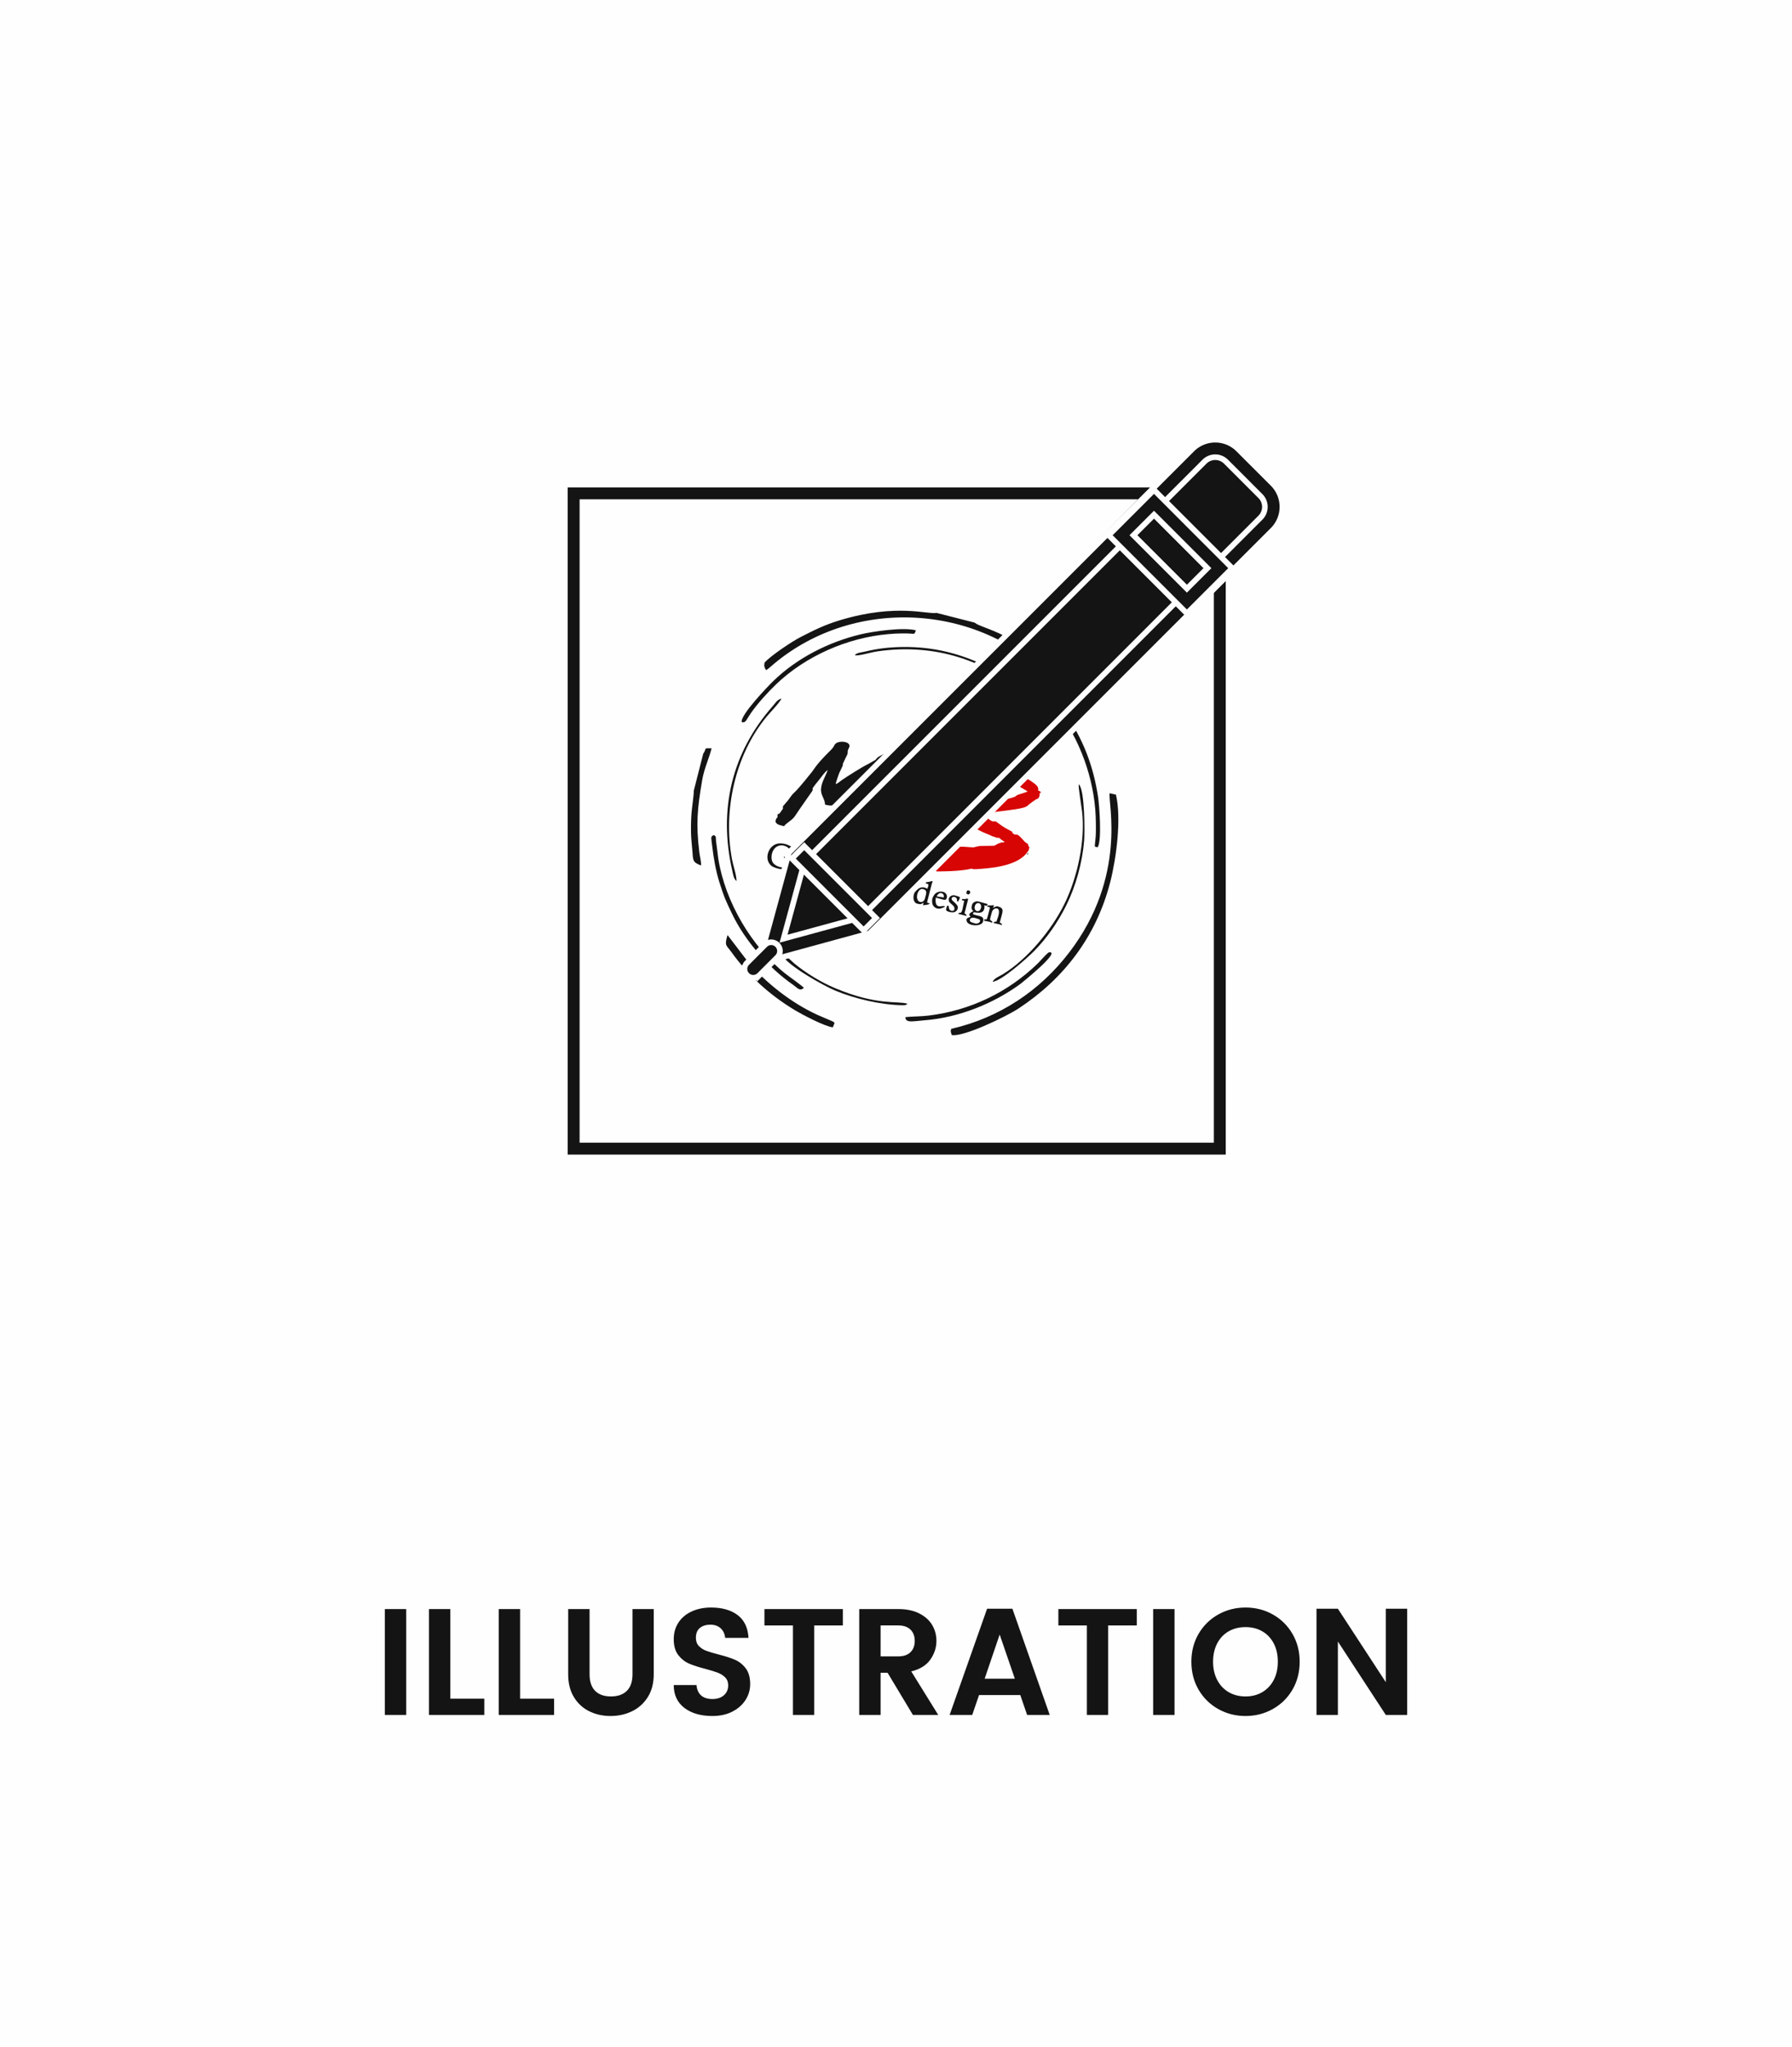 <svg xmlns="http://www.w3.org/2000/svg" width="204.801" height="233.919" viewBox="0 0 5418.66 6189.12" shape-rendering="geometricPrecision" image-rendering="optimizeQuality" fill-rule="evenodd" xmlns:v="https://vecta.io/nano"><path d="M0-1.82h5418.66v6192.77H0z" fill="#fefefe"/><path d="M1228.27 4864.23v320.11h-64.66v-320.11zm133.46 271.04h102.73v49.07h-167.39v-320.11h64.66zm210.96 0h102.73v49.07h-167.39v-320.11h64.66zm210.04-271.04v197.2c0 22.02 5.58 38.68 16.74 49.99s27.14 16.97 47.93 16.97 36.84-5.66 48.15-16.97 16.97-27.97 16.97-49.99v-197.2h64.2v197.2c0 27.21-6.03 50.3-18.11 69.25-12.08 18.96-27.98 33.18-47.7 42.65-19.72 9.48-41.35 14.22-64.89 14.22-23.24 0-44.56-4.74-63.98-14.22-19.41-9.47-34.93-23.69-46.54-42.65-11.62-18.95-17.43-42.04-17.43-69.25v-197.2h64.66zm485.67 227.01c0 17.12-4.67 33.02-13.99 47.7-9.33 14.67-22.63 26.44-39.9 35.31s-37.38 13.3-60.31 13.3c-35.16 0-63.44-8.18-84.84-24.54-21.4-16.35-32.1-39.36-32.1-69.02h68.79c1.22 13.76 5.88 24.23 13.99 31.42 8.1 7.18 19.49 10.78 34.16 10.78 14.68 0 26.3-3.83 34.86-11.47s12.84-17.58 12.84-29.81c0-9.78-2.98-17.73-8.95-23.85-5.96-6.11-13.3-10.85-22.01-14.21-8.71-3.37-21.02-7.19-36.92-11.47-20.48-5.2-37.14-10.55-49.99-16.05-12.84-5.5-23.84-14.14-33.02-25.91-9.17-11.77-13.75-27.75-13.75-47.93 0-19.26 4.81-36.15 14.44-50.67 9.63-14.53 23.01-25.68 40.13-33.48s36.54-11.7 58.24-11.7c33.33 0 60.08 7.57 80.26 22.71 20.18 15.13 31.19 38.14 33.02 69.02h-70.62c-1.23-12.23-5.81-21.94-13.76-29.13-7.95-7.18-18.19-10.77-30.73-10.77-13.15 0-23.77 3.28-31.87 9.86-8.11 6.57-12.16 16.58-12.16 30.04 0 10.09 2.98 18.26 8.95 24.53 5.96 6.27 13.37 11.08 22.24 14.45 8.87 3.36 21.1 7.03 36.69 11 20.48 5.2 37.15 10.55 49.99 16.06 12.84 5.5 23.77 14.14 32.79 25.91s13.53 27.74 13.53 47.92zm280.2-227.01v49.53h-86.67v270.58h-64.21v-270.58h-86.22v-49.53zm211.88 320.11l-76.58-127.49h-21.1v127.49h-64.66v-320.11H2716c24.76 0 45.86 4.36 63.29 13.07 17.42 8.71 30.49 20.33 39.21 34.85 8.71 14.53 13.07 30.66 13.07 48.39 0 20.18-6.12 38.98-18.35 56.41-12.23 17.42-31.49 29.35-57.78 35.77l81.63 131.62h-76.59zm-97.68-177.02h53.2c16.2 0 28.59-4.21 37.15-12.62 8.56-8.4 12.84-19.79 12.84-34.16s-4.28-25.76-12.84-34.17-20.95-12.61-37.15-12.61h-53.2v93.56zm422.38 116.94h-124.74l-20.64 60.08h-68.33l113.28-321.03h76.58l112.82 321.03h-68.33l-20.64-60.08zm-16.51-49.53l-45.86-133.45-45.4 133.45h91.26zm368.72-210.5v49.53h-86.67v270.58h-64.21v-270.58h-86.22v-49.53zm114.2 0v320.11h-64.66v-320.11zm214.63-4.59c30.27 0 57.87 7.04 82.78 21.1 24.92 14.06 44.64 33.56 59.16 58.47 14.53 24.92 21.79 52.97 21.79 84.16 0 31.49-7.26 59.69-21.79 84.61-14.52 24.92-34.32 44.41-59.39 58.47-25.07 14.07-52.58 21.1-82.55 21.1-29.96 0-57.48-7.03-82.55-21.1-25.07-14.06-44.86-33.55-59.39-58.47-14.52-24.92-21.78-53.12-21.78-84.61 0-31.19 7.26-59.24 21.78-84.16 14.53-24.91 34.32-44.41 59.39-58.47s52.59-21.1 82.55-21.1zm0 59.16c-19.26 0-36.3 4.29-51.13 12.85s-26.37 20.79-34.63 36.68c-8.25 15.9-12.38 34.25-12.38 55.04s4.13 39.13 12.38 55.03c8.26 15.9 19.8 28.21 34.63 36.92s31.87 13.07 51.13 13.07c19.27 0 36.23-4.36 50.91-13.07 14.67-8.71 26.14-20.94 34.4-36.69 8.25-15.75 12.38-34.17 12.38-55.26 0-21.1-4.13-39.52-12.38-55.26-8.26-15.75-19.73-27.9-34.4-36.46-14.68-8.56-31.64-12.85-50.91-12.85zm488.88 265.54h-64.66l-144.92-221.97v221.97h-64.66v-321.03h64.66l144.92 221.97v-221.97h64.66z" fill="#141414" fill-rule="nonzero"/><g stroke="#fefefe" stroke-width="16.93" stroke-miterlimit="22.926"><path d="M2609.93 2793.07l-281.44 77.79 76.76-285.33 1079.17-1094.15H1734.61v1980.98h1953.83V1699.59z" fill="#fefefe"/><path d="M3714.9 1635.08v1863.74H1708.15V1464.93h1839.53l-1118.7 1134.23-62.89 233.89 229.98-63.61L3714.9 1635.11v-.03zm-52.92 129.01L2623.79 2816.67l-332.85 92.05 90.57-336.79 1039.64-1054.09H1761.06v1928.07h1900.92V1764.09z" fill-rule="nonzero" fill="#141414"/></g><path d="M2707 2592.93l.94-1.4c-6.14-3.21-2.72-.7-3.22-3.29l-1.88 2.81 2.18.55c1.63.42 1.09.28 1.98 1.33zm225.03-195.38c3.27.83.04-2.45-.5-2.59l.5 2.59zm173.36 187c3.86-1.48-.2.77 2.77-1.76.74-.63.94-1.4 1.33-2.94l-4.36-1.11c5.06 2.93.55.14 2.14 3l-1.88 2.81zm-229.17 525.73c-3 9.92-.24 10.2 1.66 18.7 35.18 6.54 164.18-55.41 202.47-80.59 135.31-89.01 234.65-216.04 277.12-383.23 18.43-72.58 33.83-191.48 16.93-262.91l-19.14-4.19c-5.3 26.99 54.03 250.76-121.89 480.9-88.6 115.89-211.2 197.98-357.15 231.32zm-357.82-4.66l5.19-13.28c-4.89-4.75-3.38-3.53-10.36-6.57l-41.87-17.96c-78.76-36.24-155.1-96.07-210.92-161.84l-60.51-79.36c-9.92 33.59-3.83 29.82 11.42 51.12 52.12 72.79 117.54 131.48 194.62 177.5 19.79 11.81 89 48.3 112.43 50.39zm-87.67-119.21c-3.34-5.18-46.77-35.73-56.61-43.6-102.18-81.65-181.33-216.84-202.09-346.45l-7.07-55.5c-.58-10.04 1.15-12.22-6.22-16.37-11.02 4.54-8.21 5.92-5.22 33.12 3.87 35.26 11.67 77.56 21.4 108.31 15.43 48.72 19.45 56.4 39.17 97.53 38.82 81 110.51 162.86 184.76 214.21 12.26 8.48 19.37 20.14 31.88 8.75zm691.45-923.44c14.33 15.59 31.46 29.9 46.61 47.82 14.47 17.12 27.83 33.36 41.5 53.1 64.37 92.89 103.02 210.09 103.41 325.55.04 13.27.4 24.87-.51 38.75-.47 7.21-1.31 12.49-1.91 19.87-.98 12.14-2.61 12.04 8.03 13.18 13.22-21.83 4.53-129.94.84-153.62-14.69-94.41-45.46-174.31-100.44-253.44-15.95-22.95-71.92-92.39-92.66-101.88l-4.87 10.67zm-384.36 1011.86c.39 18.64 22.37 12.35 58.73 9.47 102.87-8.17 207.37-50.17 288.99-109.87.02-.01 125.35-99.71 86.67-95.72-4.06.43-29.1 28.87-33.6 33.25-90.05 87.68-204.99 143.12-331.68 158.32-22.72 2.73-47.25 2.21-69.11 4.55zm263.52-106.92c26.19-1.57 103.95-70.9 125.72-92.92 37-37.43 71.21-85.6 97.72-139.3 28.57-57.9 47.86-128.09 53.42-193.88 1.95-23.16 2.46-155.87-16.3-170.87-1.75 6.54 8.37 67.89 10.02 81.9 10.52 88.96-14.52 201.43-53.53 280.33-39.34 79.55-112.1 166.68-185.28 211.56-11.7 7.17-25.93 11.89-31.77 23.18zm-635.75-80.33c13.54 29.4 121.52 91 160.12 107.09 59.27 24.71 139.58 43.59 204.56 44.11 10.36.08 9.89-1.46 13.77-4.51-31.3-9.15-91.34 6.29-218.35-46.81-42.57-17.8-89.46-46.21-124.44-75.36-8.26-6.88-26.54-27.35-35.66-24.52z" fill="#141414"/><path d="M2836.99 2559.77h0zm0 0c5.19-4.42 4.75-.43 10.14-5.62l45.15-45.11c6.12-5.83 13.34-11.37 18.38-17.47 8.71 2.22 11.29 1.23 13.27 2.56.54.14 10.06 8.31 17.69 10.25 6.54 1.67 2.61-3.43 16.34 4.17 11.2 6.14 21.7 10.46 33.29 15.06 5.6 3.06 10.85 5.22 17.39 6.89 14.66 6.2 6.97-2.32 15.6 4.8 4.31 3.56 8.08 6.98 13.88 9.28-4.25 3.02-.2.77-5.69 1.83-14.25 1.29-21.51 9.29-27.01 10.35l-39.59.57c-4.75.43-8.96 1-12.08 1.85-5.49 1.06-6.43 2.46-12.81 2.48l-26.78-1.91c-9.31.09-18.42-.59-27.18-.36-4.2.57-10.79 1.35-13.31-.12-6.89-2.57-16.78-.17-23.71-.3-5.3.29-7.87 1.28-12.97.8zm201.21-199.81c17.98 4.58-.06-6.58 28.13 7.99l40.79 24.35c-2.42 2.67-21.67 7.61-29.38 10.56-11.23 5.35-.99 3.86-20.43 9.57-12.47 3.38-63.97 16.51-73.23 14.15l10.86-15.28c1.73-4.49-.65-4.27 3.6-7.29 3.9-3.93 3.31-1.62 8.11-4.5 4.05-2.25 22.48-22.17 23.85-27.56 1.58-6.17-4.94 1.2 7.7-11.99zm-100.99 16.1c.54.14 3.77 3.42.5 2.59l-8.31 5.27-42.54 62.19c.5 2.59-.39 1.54 2.13 3-.98 3.86-1.52 3.72-3.94 6.38-16.55 17.12-13.13 19.63-16.53 26.15-.75.63-7.42 6.32-14.53 15.99-3.01 4.98-10.66 14.52-11.64 18.37-3.34 13.1-18.38 17.47-22.61 29.52-4.83 14.37 6.42 18.05-9.23 15.71l-41.03-.62c-4.75.43-8.61 1.91-13.56 3.11l-43.5 4.5c-1.83.35-.74.63-2.03 1.12.5 2.59-2.92.08 3.23 3.29l-.94 1.4c-9.85-.05-15.1-2.21-28.81-.78-4.75.43-7.87 1.28-12.62 1.7-17.52.46-42.91 2.19-60.47 5.1-2.92.08-3.66.71-6.58.78l-.59 2.32c28.82 9.81 53.44 20.19 83.36 30.28 4.36 1.11 3.62 1.74 7.97 2.85l27.79 7.09c5.1.48 13.11.88 18.02 2.13-1.18 4.62-1.14 2.17-.29 5.67 7.82 1.18 17.67 1.23 26.24 1.77l55.88-2.99c4.01.2.34.91 5.59 3.07 6.89 2.58 16.04.81 26.44 1 24.45-.33 56.22-2.08 80.22-7.45 4.95-1.2 3.66-.71 4.75-.43.54.14-.39 1.54 4.9 1.25 2.18.56 5.3-.29 6.93.13 5.3-.29 8.22-.37 12.97-.8 47.31-3.53 122.63-12.23 147.19-58.48l-.5-2.59 1.87-2.81c-1.58-2.87 2.92-.07-2.13-3-3.74-14.91-3.53-6.65-12.31-15.45-5.01-5.38-9.47-10.62-14.13-15.1-12.2-11.31-10.9-2.77-18.83-8.08-11.2-6.14 5.89-2.6-16.9-13.34-6.69-3.34-13.18-7.46-19.13-11.44l-17.65-12.7c-7.43-2.72-7.91 3.72-21.39-7.1-4.66-4.47-11.11-11.04-12.85-15.59 14.84-3.6 2.72.7 22.16-5.01 5.15-1.98 68.54-7.15 94.76-14.41 11.38-3.67 10.29-3.94 19.18-11.52 6.48-4.92 11.47-8.57 18.49-13.35 3.31-1.61 7.52-2.18 9.05-5.9 3.01-4.97 2.01-10.15 2.99-14 2.92-.08 2.18.55 3.51-2.39-2.53-1.47-4.86-3.7-8.67-4.67 2.94-11.56-7.51-18.33-15.79-24.55-8.82-6.35-18.39-12.07-28.69-17.16l-14.82-7.88c-10.11-5.86-55.88-26.56-66.23-29.2-28.88-7.36-61.91-16.61-90.7-8.35-5.14 1.97-9.55 3.31-14.15 5.42-4.99 3.65-7.21 5.54-9.72 13.11 2.33 2.23 4.07 6.78 8.62 7.12 4.01.2 10.1-3.17 8.68 4.67 14.7 3.75 27.82 4.64 41.44 8.11-1.53 3.71-3.75 5.61-6.17 8.27l-12.54 17.32c-5.43 7.65-5.08 8.56-1.81 9.39z" fill="#d70504"/><g fill="#141414"><path d="M2752.36 2238.65c-9.52-8.17-12.72-2.42-14.95-.52-4.99 3.65-17.17 1.36-23.16-.17-3.14 12.33-10.95 20.19-19.84 27.77-13.89 11.23-21.21 12.65-36.15 21.15-12.36 7.51-4.88 7.78-16.11 13.12l-18.98 10.75c-15.83 7.46-60.12 35.56-77.67 47.49-4.25 3.02-14.08 12.01-18.64 11.66 3.34-13.09 6.59-21.29 10.63-32.57l10.06-21.24c4.93-10.23-6.33 6.6 9.01-23.96 2.86-6.66 6.95-11.36 6.7-17.17-.37-9.94 3.09-9.88 5.06-17.58 4.87-16.82-35.38-20.51-44.21-6.35-4.89 7.78-2.86 6.65-10.12 14.65-12.45 12.42-24.9 24.84-36.46 38.3-3.35 4.07-7.45 8.77-11.01 13.61l-10.86 15.28c-12.69 15.64-37.52 47.06-51.45 60.74-9.1 8.35-10.23 10.52-17.34 20.2-3.95 6.38-6.91 8.91-11.01 13.61-1.88 2.8-3.55 4.83-5.78 6.73-.94 1.4-2.42 2.67-2.81 4.21-.83 5.53 4.16 1.88-6.31 15.62-2.81 4.21-4.68 7.01-9.44 7.44-2.16 8.48 2.64 5.6-3.14 12.33l-1.68 2.04-1.77 6.93.16 1.68c4.02 9.23 13.68 10.05 26.21 13.25 1.52-3.71 3.35-4.07 5.77-6.73 28.13-21.56 20.91-16.01 41.15-45.32l37.46-53.63c3.95-6.38.44-4 1.62-8.62.98-3.85 18.31-24.05 21.87-28.89 6.91-8.91 14.41-20.12 23.65-26.79-6 18.98-18.34 35.53-19.98 55.63-2.39 20.73 12.19 31.83 11.87 48.98 13.62 3.47 15.45 3.12 26.04 2.54 4.75-.43 6.39-.01 11.34-1.21 16.67-3.96 39.92-8.7 45.42-30.27 6.39-.02 16.92-7.18 22.46-10.69 3.31-1.62 19.37-12.29 20.16-15.38 1.97-7.7-4.31-3.56 3.3-10.65 2.96-2.52 5.93-5.05 8-8.62 6.56-9.82 5.23-6.88 18.14-14.25 3.5-2.39 6.08-3.38 9.59-5.76 4.44-3.79 24.41-18.4 29.16-18.83-2.07 3.58-3.79 8.06-5.12 11l-4.78 11.92-2.75 10.78c.11 4.13-3.6 7.29-4.58 11.15-1.57 6.16-.03 11.48-1.95 16.73-1.92 5.26-4.89 7.78-5.76 15.77-1.47 10.29-5.94 25.56-7.6 36.63l-10.44 52.32c-4.43 12.82-7.49 20.25-8.65 33.91-.83 5.53-.37 10.57-1.75 15.96-.59 2.31-2.33-2.23-4.32 16.95l-1.16 13.66c-.79 3.08-5.58 5.96-.83 5.53 2.92-.07 6.82-4 9.59-5.76 7.22-5.54 49.02-67.1 49.41-68.64 6.29-24.66-3.19-14.77 10.04-30.27 2.42-2.67 4.3-5.47 6.37-9.04 4.69-7.02 8.09-13.53 12.23-20.68 3.6-7.29 14.7-25.8 15.03-33.92 2.15-17.51 7.03-25.29 7.27-28.51l-.5-2.59c4.91 1.25 6.43-2.46 9.59-5.76 3.36-4.07 5.98-7.51 8.6-10.94 7.69-11.99 12.17-27.26 15.9-41.9.79-3.08-1.74-4.55-5.01-5.38l4.91-19.27c6.54 1.67 4.75-.43 9.85.05 4.72-18.49 1.67-31.58 4.12-45.72-15.25-3.89-10.89-2.78-28.76-3.24-.31-3.36-.11-4.13-3.92-5.1l-.99 3.85zm-200.1 361.58l-1.27 4.98 7.62 1.94-14.17 55.57c-1.69 6.64-6.07-.66-9.74 6.35 2.14 1.43 9.97 2.54 16.42 4.19 5.28 1.34 4.27 2.85 8.8 2.24-.02-9.72-9.86 1.9-3.72-22.15 8.24-32.34 27.45-19.5 24.91-9.54l-6.77 26.54c-1.69 6.63-7.03-1.8-10.53 7.03 7.25.96 3.73.06 14.87 2.9 5.28 1.35 4.48 2.03 9.76 3.38.89-5.96-1.88-4.9-5.94-8.58 1.7-6.64 9.85-33.71 7.97-38.6-2.2-8.51-6.72-7.9-13.76-9.7-5.28-1.34-10.65 2.59-14.8 4.18 3.17-12.44 6.25-19.61 9.21-31.22-6.08-.66-11.24 2.44-18.86.49zm238.71 87.48c14.66 3.74 9.57 13.92 5.97 28.02-4.02 15.76-21.07 14.06-23.76.13-2.53-12.13 5.48-31.29 17.79-28.15zm9.02-20.66l-.85 3.31c12.32 3.14 8.38 3.91 5.2 16.35-11.09-5.48-18.34-6.45-29.67 1.26-16.28 9.98-16.44 39.98-1.78 43.71 17.01 4.34 11.61-1.45 20.46-1.85-1.22 2.34-2.02 3.02-2.87 6.34 1.76.45 18.86-.49 21.3-5.17-4.69-1.19-9.22-.58-7.95-5.56l13.54-53.08c1.48-5.8 6.48-10.71-3-7.83-4.74 1.44-8.68 2.2-14.38 2.52zm-182.04-52.6l-2.12 8.29c13.34 11.35 17.72-13.15 2.12-8.29zm330.76 177.08c-3.51-.89-17.8-3.65-16.11-10.29 3.18-12.44 17.58-5.23 25.2-3.29 12.31 3.14 3.23 16.72-9.09 13.58zm-1.22-51.54c4.23-16.59 22.79-10.97 18.77 4.78-4.23 16.59-22.57 10.15-18.77-4.78zm-8.16-4.73c-1.27 4.98-4.18 13.95 3.98 18.68-2.39 2.04-20.6 9.76-7.96 16.52-3.19 2.72-11.87 4.92-12.5 7.41-5.71 22.39 45.28 25.68 49.72 8.26 4.44-17.41-9.14-15.58-25.35-20.59-7.03-1.8-5.44-3.16-2.99-7.83 6.28-.17 27.34 7.85 31.99-10.39.85-3.32.74-7.77.2-10.55 7.62 1.94 7.41 2.77 10.27-3.57l-27.93-8c-7.62-1.95-17.52 2.6-19.43 10.06zm-429.98-76.96c-4.1-1.04-7.62-1.94-9.71-6.01-1.71-3.08-1.97.38-.91-3.76 2.32-9.13 6.28-31.97 21.52-28.08 4.69 1.2 8.65 10.15 7.17 15.96-1.9 7.46-5.17 25.18-18.07 21.89zm-19.43-43.82c11.73 2.99 6.24 2.48 3.4 18.53-.9 5.96-5.69 32.12-9.73 38.16-4.04 6.03-6.66-.82-10.7 5.22 2.13 1.42 12.31 3.14 18.76 4.78 5.28 1.35 4.27 2.86 8.8 2.24.09-5.27-3.26-4.36-7.32-8.04 1.7-6.64 1.96-10.11 2.64-15.23 30.34 15.69 46.47-18.18 41.86-34.38-3.54-10.61-9.82-10.45-15.69-11.95-6.45-1.64-9.48 2.89-14.21 4.33l1.9-7.47c-5.86-1.49-4.53.62-10.81.78-4.53.61-6.67-.81-8.9 3.03zm-39.2 28.87c-2.94-.75-2.94-.75-5.07-2.17-1.99-9.34.03-12.36 8.34-15.55 4.15-1.59 8.09-2.35 12.62-2.96-1.48 5.81-4.17 23.67-15.89 20.68zm-4.44-36.46l-.85 3.31 3.14-.08c5.59-4.76 11.17-9.52 17.74-3.43 0 0 4.53-.61 1.56 11l-17.52 2.6c-28.59 6.84-13.83 37.11 6.98 26.51 1.38-.53 1.38-.53 2.18-1.21 1.06-4.14 2.14 1.43 2.51 2.41-.89 5.95 6.57 6.09 9.12 5.86 0 0 4.74-1.44 4.95-2.27 4.15-1.59 2.35.6 4.2-4.23-7.83-1.11-11.87 4.92-7.85-10.84 1.69-6.63 5.24-18.09 5.92-23.22 2.26-16.21-19.53-16.46-30.18-13.88l-1.9 7.47zm385.95 102.71c8.33-15.54 18.62-9.38 21.08-4.34 1.13 2.94.49 5.43.45 8.07-8.21-2.1-12.74-1.48-21.53-3.73zm-13.1 7.26c-1.05 4.15-.82 13.04.68 16.96 4.49 11.75 17.77 16.01 27.67 11.47 4.15-1.59 15.6-4.85 6.01-6.42 0 0-4.53.62-5.12.47-6.49.99-11.02 1.6-15.45-3.06s-4.62-16.19-2.92-22.83c22.28 5.68 30.22 11.24 32.76 1.29 4.44-17.42-17.79-25.74-33.91-13.95-3.19 2.72-8.24 10.27-9.72 16.07zm50.06-.37c-4.23 16.59 20.49 17.59 16.47 33.35-1.48 5.8-13.26 5.45-16.04-3.21-.38-.98-.33-3.61-.7-4.59-1.67-5.73 1.22-2.34-3.85-4.52-2.6 2.87-2.86 6.34-4.34 12.14-1.48 5.81 19.62 11.19 26.97 6.88 5.75-2.95 7.18-6.12 8.45-11.09 1.9-7.47-6.42-14.01-11.44-18.82-2.51-2.41-6.78-5.26-7.1-8.88-.82-9.04 13.3-8.09 15.71-.41 2.25 5.88-2.86 6.34 4.17 8.13 1.01-1.51 4.51-10.33 5.73-12.67-8.96-4.05.42-1.66-17.17-6.14-5.86-1.5-14.96 2.36-16.86 9.83zm-191.9-50.7c-2.32 9.13-1.36 10.25 7.12 18.6 8.7 7.52 10.25 8.8 8.35 16.26-1.48 5.81-12.46 4.77-15.67-2.23-2.63-6.85 1.9-7.46-4.34-9.94-2.6 2.87-2.86 6.34-4.34 12.15-1.27 4.97 17.66 11.56 27.18 6.04 4.15-1.59 5.96-3.78 7.44-9.58 2.12-8.3-5.62-14.68-10.64-19.5-18.36-16.16 4.7-20.88 8.03-9.43 2.04 6.7-2.28 6.48 4.76 8.28 1.8-2.19 3.49-8.83 5.14-12.83-8.37-3.9 1.01-1.51-17.17-6.14-3.52-.9-6.28.16-9.05 1.22-3.57 1.75-5.75 2.96-6.81 7.1zm-50.13 3.12c-9.09 35.66 31.4 33.62 37.66 23.74-2.13-1.43-1.33-2.11-3.89-1.88 0 0-3.35.91-3.94.76-7.3 1.67-14.38 2.52-19.3-7.57-3.96-8.96.84-35.12 19.01-30.48 7.62 1.94 7.9 8.19 6.8 14.98l4.69 1.19c1.69-6.63 3.87-7.84 5.94-13.5-15.64-14.58-41.04-10.46-46.97 12.76zm-25.25-25.87c10.56 2.69 8.85-.4-.25 35.27-1.9 7.46-7.03-1.8-10.53 7.03l17.21 3.5c4.69 1.2 4.27 2.86 8.8 2.25-.23-8.9-8.8-2.25-6.26-12.2l10.74-39.66c-5.86-1.49-5.7.31-10.6-.05-5.91 1.14-7.04-1.8-9.11 3.86zm306.07 78.04l7.62 1.95-5.38 26c-4.44 17.42-8.35 5.82-12.81 13.52l25.21 6.43c.09-5.28-2.09-4.07-6.14-7.75l11.2-43.96c-5.86-1.49-6.28.17-10.81.78-6.29.16-6.82-2.62-8.89 3.03zm16.83-29.27c-2.86 6.33-5.68 10.03 3.7 12.42.8-.68 4.58-3.25 4.79-4.07 1.48-5.81-1.41-9.2-8.49-8.35z"/><path d="M2462.02 2648c-.37-.98-1.45-6.55-2.51-2.41l2.51 2.41zm-72.59-67.97l3.52.89.85-3.31 4.22-16.59c-8.2-2.1-13.81-7.06-23.19-9.45-15.83-4.04-30.58-2.5-41.59 8.83-15 14.72-19.47 44.5 1.87 58.77 5.44 3.16 15.79 6.68 24.79 8.09 4.9.37 19.02 1.32 23.55.71 2.12-8.3 1.41-12.89 4.7-20.89 2.07-5.65.9-5.95 5.42-6.57 5.12-.46 6.03 3.31 8.31-3.18l-31.08-7.92c-1.1 6.78 3.26 4.36 8.28 9.18l-5.92 23.22c-11.83 2.28-27.23-3.41-34.92-12.44-11.54-13.54-5.07-56.06 28.07-53.79 6.67.82 13.87 4.42 17.92 8.1 5.02 4.82 3.75 9.79 5.2 16.35zm595.36 160.64c10.55 2.69 10.27-3.57 2.03 28.78-1.48 5.81-1.86 4.83-3.13 9.8-5.7.32-6.45-1.64-8.51 4.01l16.63 3.36c5.27 1.35 4.85 3.01 8.79 2.24-.12-4.44 1.01-1.51-3.05-5.19-5.81-4.13-4.48-2.03 1.66-26.08 1.05-4.14 3.66-7.01 6.05-9.05 8.36-5.82 19.5-2.98 14 18.58-2.12 8.3-3.92 10.48-6.04 18.78-4.74 1.44-6.66-.82-9.1 3.86 2.72 1.58 10.55 2.69 17.59 4.49 4.1 1.04 4.1 1.04 7.41 2.77 1.27-4.98-1.08-5.58-6.14-7.75 9.09-35.66 16.11-43.59-7.35-49.57-2.93-.75-9.68 3.71-13.04 4.62 1.86-4.82 2.02-3.02 3.08-7.16-5.87-1.5-5.7.31-10.61-.06-6.49 1-8.2-2.09-10.27 3.57zm-579.04-151.18l-.84 3.31c10.55 2.7 8.84-.39-.25 35.27-1.91 7.47-7.04-1.79-10.54 7.03l18.39 3.81c3.52.9 4.1 1.04 7.41 2.77 2-12.74-10.91 6.05-2.24-27.95 2.54-9.95 6.53-13.35 14.62-15.71 1.92 2.26 1.76.45 1.88 4.9l4.69 1.19c2.11-8.29 7.44-9.58-3.12-12.27-5.86-1.5-8.89 3.03-13.63 4.47 1.43-3.17 2.02-3.02 3.08-7.16-8.21-2.1-8.68 2.2-19.45.34z"/><path d="M2389.43 2580.03l4.48 2.02c1.48-5.8.63-2.49-.11-4.44l-.85 3.31-3.52-.89zm59.14 30.09l-3.14.08.85-3.31c-1.6 1.36-.54-2.79-2.02 3.02 7.03 1.79 2.93.74 4.31.21zm-322.22-331.46l-28.51 111.83c.99 6.19-5.72 53.45-6.63 64.92-1.64 20.67-2.09 40.33-1.77 60.71.3 18.88 2.62 36.94 4.21 56.91 2.18 27.43.2 33.78 26.26 43.33.41-13.13-3.69-26.49-5.26-39.43-10.53-86.46-6.06-132.87 8.62-218.74 6.03-35.28 20.21-63.62 28.49-96.13-26.87.08-13.03-1.5-25.41 16.6zm100.57 384.95c1-15.25-10.4-48.71-13.79-67.16-26.94-146.59 9.31-313.28 104.52-429.38 11.41-13.91 38.79-41.24 45.47-55.35-12.99 3.25-18.41 13.64-26.1 22.37-124.49 141.23-164.69 313.35-123.11 496.49 3.03 13.34 4.06 24.83 13.01 33.03zm719.94-781.48l-115.08-29.34c-24.86 5.75-118.84-29.71-290.7 21.81-47.71 14.3-78.65 30.01-120.9 51.6-23.92 12.23-88.72 55.11-108.13 76.7-2.48 10.62-.45 15.52 4.64 23.07 7.78-4.96 14.55-11.49 21.44-17.31 248.33-210.14 636.59-184.57 853.61 57.74 8.6 9.61 12.46 17.4 24.9 22.21l10.75-14.32c-151.73-166.38-254.75-170.9-280.53-192.16zm-704.05 300.86c12.49 3.05 12.83-5.73 27.31-26.64 20.04-28.94 51.58-63.79 77.03-88.05 88.48-84.35 214.46-140.75 339.85-151.38 14.32-1.22 27.76-2.07 41.84-2.09 8.61-.01 13.98-.08 22.42.48 15.37 1.01 13.7 2.81 18.18-9.98-40.74-10.08-132.68 4.21-166.04 12.1-97.41 23.05-193.06 71.71-264.49 140.81-15.7 15.19-101.2 103.85-96.1 124.75zm341.86-202.35c11.91 3.24 44.8-8.11 69.67-11.69 171.24-24.64 334.87 25.71 459.08 146.16l17.64 18.48c16.08 7.31 2.79 3.6 10.34-.59-34.79-28.89-45.76-51.3-105.71-88.84-94.56-59.22-197.51-90.7-311.04-88.17-37.59.84-71.29 4.66-106.88 13.36-16.39 4-25.22 2.94-33.1 11.29z"/><g stroke="#fefefe" stroke-width="16.93" stroke-miterlimit="22.926"><path d="M2615.72 2797.89l-284.11 77.47 77.47-284.11 1214.32-1214.3c13.6-13.6 32.04-21.25 51.27-21.25s37.67 7.65 51.26 21.25l104.11 104.09c13.59 13.58 21.24 32.04 21.24 51.26a72.58 72.58 0 0 1-21.23 51.27L2615.72 2797.89z"/><path d="M3811.31 1564.86a46.07 46.07 0 0 0 0-65.12l-104.11-104.09c-8.63-8.62-20.35-13.48-32.55-13.48a46.02 46.02 0 0 0-32.54 13.49L2432.76 2605.01l-63.45 232.67 232.67-63.45 1209.33-1209.37zM2293.94 2913.03l91.49-335.54 4.97-4.97 1214.27-1214.25a98.91 98.91 0 0 1 139.96 0l104.11 104.06c18.55 18.54 28.99 43.73 28.99 69.97a99 99 0 0 1-28.98 69.97l-1219.32 1219.3-335.49 91.46z" fill-rule="nonzero"/><path d="M3588.96 1817.03l-199.02-199.02 99.54-99.48 198.97 199.02z"/><path d="M3588.96 1779.62l62.07-62.07-161.58-161.61-62.1 62.07 161.61 161.61zm-236.44-161.61l136.95-136.9 236.38 236.43-136.9 136.9-236.43-236.43zm-958.2 977.55l37.41-37.41 217.09 217.09-37.41 37.41-217.09-217.09zm-81.41 261.09c4.99-5.17 11.87-8.09 19.04-8.09 14.61 0 26.46 11.85 26.46 26.46a26.47 26.47 0 0 1-8.08 19.03l-54.27 54.27a26.47 26.47 0 0 1-18.38 7.43c-14.61 0-26.46-11.85-26.46-26.46a26.47 26.47 0 0 1 7.43-18.38l54.27-54.27-.01.01z" fill-rule="nonzero"/></g></g></svg>